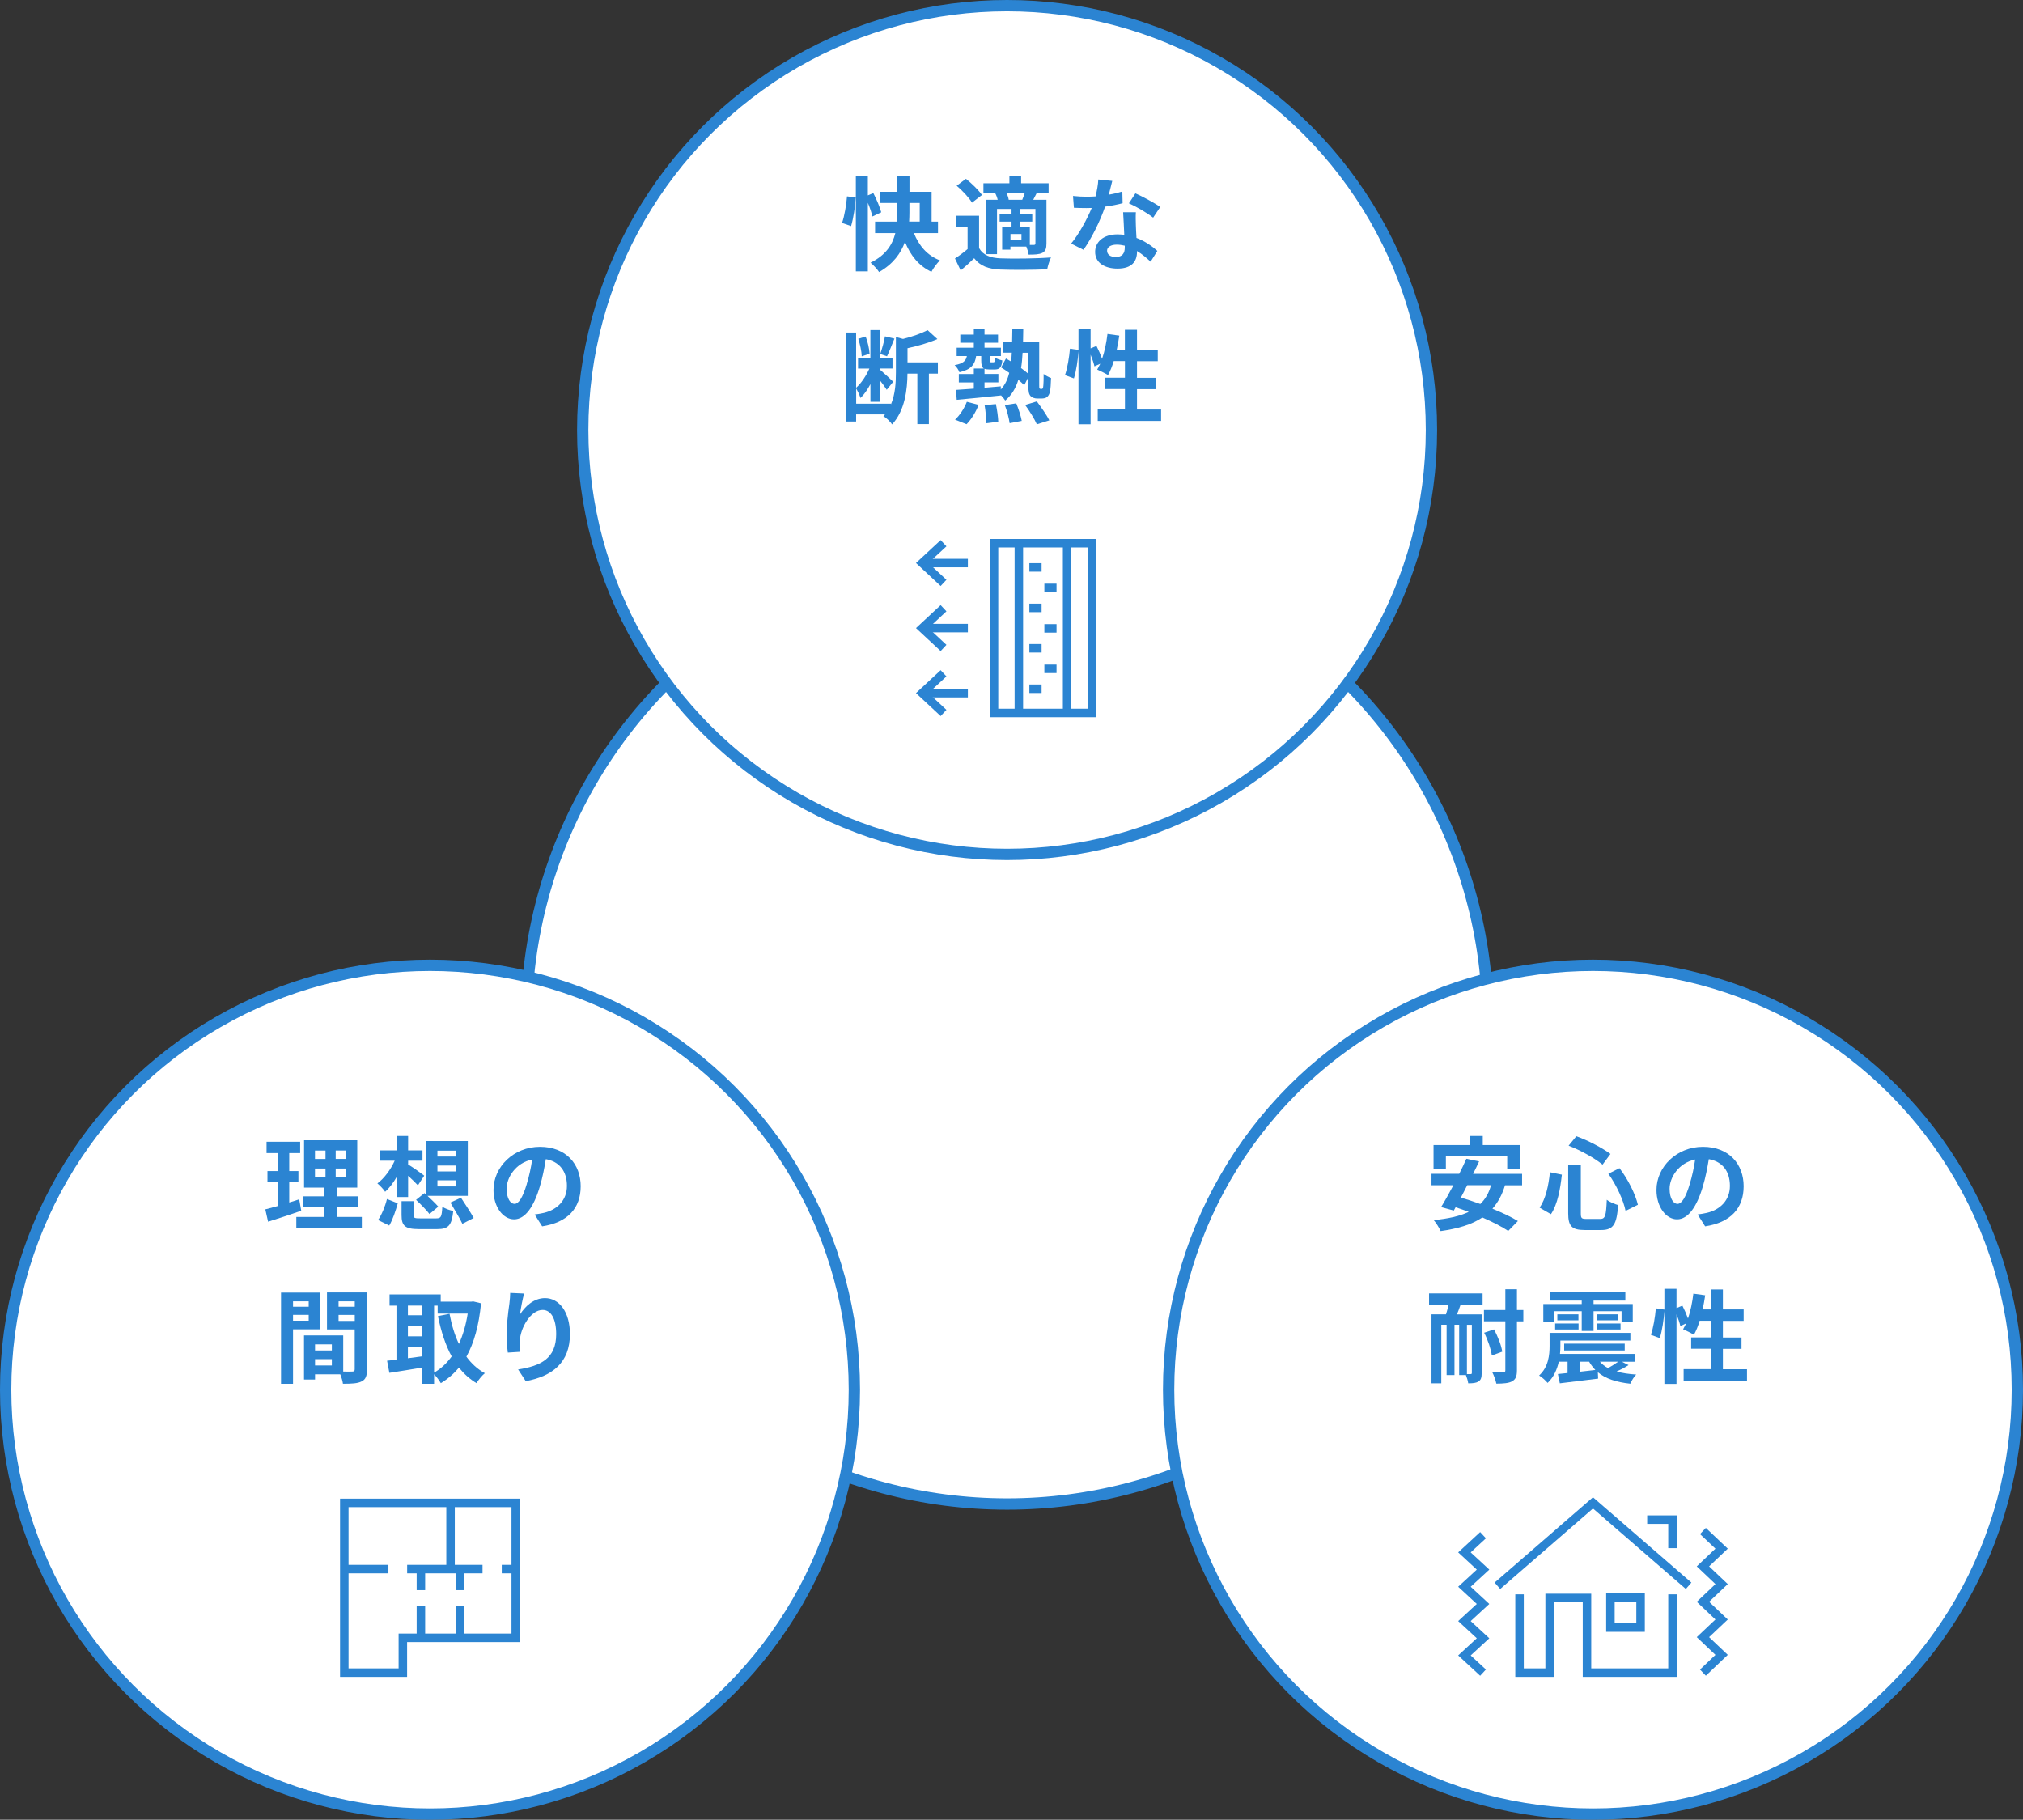 <?xml version="1.0" encoding="UTF-8"?><svg xmlns="http://www.w3.org/2000/svg" width="357.54" height="321.6" viewBox="0 0 357.54 321.6"><rect x="0" y="0" width="357.54" height="321.6" fill="#333333" stroke="none"/><defs><style>.d{fill:none;stroke-width:1.5px;}.d,.e{stroke:#2b84d2;stroke-miterlimit:10;}.f{fill:#2b84d2;}.e{fill:#fff;stroke-width:2px;}</style></defs><g id="a"/><g id="b"><g id="c"><circle class="e" cx="177.99" cy="180.8" r="85"/><g><g><circle class="e" cx="76" cy="245.6" r="75"/><g><path class="f" d="M53.25,213.97c-1.98,.7-4.14,1.39-5.87,1.94l-.49-2.18c.63-.16,1.37-.36,2.2-.59v-4.23h-1.82v-1.96h1.82v-3.17h-1.98v-2h5.94v2h-1.93v3.17h1.62v1.96h-1.62v3.6c.59-.18,1.19-.36,1.76-.56l.36,2.02Zm10.7,1.1v1.94h-11.58v-1.94h4.97v-1.71h-3.73v-1.93h3.73v-1.55h-3.6v-8.37h9.4v8.37h-3.62v1.55h3.82v1.93h-3.82v1.71h4.43Zm-8.28-10.25h1.86v-1.49h-1.86v1.49Zm0,3.24h1.86v-1.55h-1.86v1.55Zm5.44-4.74h-1.78v1.49h1.78v-1.49Zm0,3.19h-1.78v1.55h1.78v-1.55Z"/><path class="f" d="M70.1,208.01c-.61,1.06-1.3,1.96-2.03,2.61-.31-.47-.94-1.13-1.37-1.48,1.19-.88,2.36-2.45,3.06-4.02h-2.61v-1.82h2.95v-2.54h2.03v2.54h2.54v1.82h-2.54v.67c.72,.41,2.43,1.64,2.85,1.98l-1.12,1.71c-.41-.45-1.08-1.1-1.73-1.69v3.76h-2.03v-3.55Zm-3.28,7.6c.65-.95,1.26-2.43,1.57-3.71l1.91,.76c-.36,1.28-.88,2.88-1.51,3.93l-1.96-.97Zm10.28-.29c.85,0,.97-.25,1.08-2.07,.43,.34,1.33,.65,1.93,.76-.27,2.57-.86,3.21-2.84,3.21h-3.24c-2.45,0-3.06-.59-3.06-2.47v-2.47h2.11v2.43c0,.54,.18,.61,1.15,.61h2.88Zm-2.09-4.47l.36,.32v-9.52h7.31v9.69h-7.13c.7,.65,1.48,1.4,1.91,1.91l-1.55,1.3c-.5-.65-1.57-1.75-2.38-2.5l1.48-1.19Zm2.3-6.46h3.31v-1.04h-3.31v1.04Zm0,2.63h3.31v-1.04h-3.31v1.04Zm0,2.65h3.31v-1.08h-3.31v1.08Zm4.16,2c.72,1.12,1.76,2.65,2.25,3.58l-2,1.03c-.43-.95-1.42-2.54-2.12-3.75l1.87-.86Z"/><path class="f" d="M94.49,214.63c.68-.09,1.19-.18,1.66-.29,2.29-.54,4.05-2.18,4.05-4.77s-1.33-4.3-3.73-4.72c-.25,1.51-.56,3.17-1.06,4.84-1.06,3.6-2.61,5.8-4.55,5.8s-3.64-2.18-3.64-5.19c0-4.1,3.58-7.63,8.21-7.63s7.2,3.08,7.2,6.97-2.3,6.41-6.81,7.09l-1.33-2.11Zm-1.39-5.4c.41-1.31,.74-2.84,.96-4.32-2.95,.61-4.52,3.21-4.52,5.17,0,1.8,.72,2.68,1.39,2.68,.74,0,1.46-1.12,2.18-3.53Z"/><path class="f" d="M51.79,234.93v9.63h-2.12v-16.13h6.9v6.5h-4.77Zm0-4.95v.95h2.77v-.95h-2.77Zm2.77,3.42v-1.03h-2.77v1.03h2.77Zm10.3,8.62c0,1.15-.23,1.78-.96,2.12-.7,.36-1.75,.41-3.29,.41-.05-.45-.25-1.12-.47-1.67h-4.46v.92h-1.95v-7.8h6.93v6.39c.7,.02,1.37,.02,1.6,0,.32,0,.43-.11,.43-.4v-7.04h-4.9v-6.54h7.06v13.59Zm-9.18-4.43v1.08h2.97v-1.08h-2.97Zm2.97,3.73v-1.12h-2.97v1.12h2.97Zm1.19-11.34v.95h2.86v-.95h-2.86Zm2.86,3.46v-1.06h-2.86v1.06h2.86Z"/><path class="f" d="M85.02,230.32c-.38,3.93-1.24,7.02-2.59,9.44,.88,1.21,1.96,2.21,3.26,2.92-.49,.4-1.15,1.21-1.48,1.76-1.22-.74-2.23-1.66-3.1-2.75-.92,1.12-1.98,2.02-3.2,2.75-.27-.47-.76-1.13-1.19-1.57v1.69h-2.07v-2.88c-2.07,.36-4.18,.68-5.83,.94l-.41-2.14c.49-.05,1.04-.11,1.66-.18v-9.56h-1.22v-1.98h9.04v1.28h5.38l.36-.05,1.4,.34Zm-12.93,.41v1.71h2.56v-1.71h-2.56Zm0,5.44h2.56v-1.8h-2.56v1.8Zm0,3.87c.83-.11,1.69-.23,2.56-.34v-1.62h-2.56v1.96Zm4.63,2.54c1.19-.67,2.23-1.64,3.11-2.86-1.1-2-1.87-4.41-2.43-7.13l2.05-.41c.36,1.93,.9,3.75,1.66,5.33,.7-1.55,1.24-3.35,1.55-5.37h-5.31v-1.4h-.63v11.85Z"/><path class="f" d="M92.63,228.6c-.25,.88-.61,2.7-.72,3.69,.85-1.37,2.4-2.88,4.41-2.88,2.49,0,4.41,2.43,4.41,6.36,0,5.04-3.1,7.45-7.81,8.32l-1.35-2.07c3.96-.61,6.73-1.91,6.73-6.23,0-2.75-.92-4.29-2.4-4.29-2.11,0-3.94,3.17-4.03,5.51-.02,.49-.02,1.06,.09,1.89l-2.21,.14c-.09-.68-.22-1.78-.22-2.97,0-1.66,.23-3.87,.5-5.71,.09-.65,.13-1.37,.14-1.87l2.45,.11Z"/></g><g><polygon class="d" points="71.2 289.45 91.15 289.45 91.15 265.6 60.85 265.6 60.85 295.6 71.2 295.6 71.2 289.45"/><line class="d" x1="68.65" y1="277.3" x2="60.85" y2="277.3"/><line class="d" x1="85.28" y1="277.3" x2="71.96" y2="277.3"/><line class="d" x1="91.15" y1="277.3" x2="88.68" y2="277.3"/><line class="d" x1="79.63" y1="277.41" x2="79.63" y2="265.6"/><line class="d" x1="74.39" y1="281.02" x2="74.39" y2="276.98"/><line class="d" x1="74.39" y1="289.54" x2="74.39" y2="283.79"/><line class="d" x1="81.27" y1="281.02" x2="81.27" y2="276.98"/><line class="d" x1="81.27" y1="289.54" x2="81.27" y2="283.79"/></g></g><g><circle class="e" cx="177.99" cy="76" r="75"/><g><path class="f" d="M148.82,39.4c.43-1.21,.76-3.21,.88-4.7l1.53,.2c-.07,1.57-.4,3.67-.81,5.06l-1.6-.56Zm5.37-1.13c-.14-.65-.45-1.57-.81-2.43v12.12h-2.12V31.15h2.12v3.38l.97-.41c.56,1.08,1.17,2.52,1.4,3.4l-1.57,.74Zm7.33,2.92c.88,2.21,2.36,3.98,4.61,4.83-.5,.45-1.19,1.39-1.51,2.02-2.25-1.06-3.69-2.88-4.68-5.29-.72,2.02-2.09,3.91-4.57,5.33-.29-.47-1.04-1.26-1.51-1.66,2.74-1.33,3.89-3.24,4.38-5.22h-3.58v-2.03h3.87c.05-.58,.05-1.12,.05-1.66v-1.64h-3.1v-1.98h3.1v-2.72h2.16v2.72h3.91v5.28h1.13v2.03h-4.25Zm-.79-3.67c0,.54-.02,1.08-.05,1.64h1.87v-3.29h-1.82v1.66Z"/><path class="f" d="M173.06,43.88c.7,1.21,1.96,1.71,3.8,1.78,2.16,.09,6.41,.04,8.89-.16-.25,.5-.56,1.49-.67,2.09-2.23,.11-6.05,.14-8.25,.05-2.14-.09-3.58-.61-4.66-2-.72,.7-1.46,1.39-2.38,2.16l-1.01-2.12c.7-.45,1.51-1.04,2.23-1.66v-3.93h-2.02v-1.96h4.05v5.74Zm-1.28-8.07c-.5-.88-1.69-2.12-2.7-2.99l1.64-1.22c1.01,.81,2.25,2,2.83,2.86l-1.76,1.35Zm4.41-1.76h-2.38v-1.66h4.59v-1.24h2.07v1.24h4.86v1.66h-2.07c-.23,.47-.45,.88-.65,1.26h2.34v7.72c0,.86-.14,1.33-.72,1.66-.59,.29-1.35,.31-2.43,.31-.05-.41-.23-.97-.41-1.42h-2.81v.54h-1.46v-3.96h1.66v-.99h-2.11v-1.3h2.11v-.94h-2.57v7.99h-1.93v-9.61h2.05c-.09-.4-.25-.83-.45-1.19l.31-.07Zm4.48,1.26c.16-.38,.32-.85,.47-1.26h-3.29c.22,.41,.38,.88,.43,1.26h2.39Zm-.14,6.05h-1.94v.99h1.94v-.99Zm2.47-4.43h-2.68v.94h2.12v1.3h-2.12v.99h1.69v3.13h.72c.2-.02,.27-.07,.27-.29v-6.07Z"/><path class="f" d="M198.41,35.91c-.81,.22-1.91,.45-3.1,.61-.85,2.5-2.38,5.6-3.82,7.63l-2.18-1.1c1.44-1.75,2.84-4.38,3.64-6.3-.31,.02-.61,.02-.92,.02-.74,0-1.46-.02-2.23-.05l-.16-2.09c.77,.09,1.73,.13,2.38,.13,.52,0,1.06-.02,1.6-.05,.25-.99,.45-2.07,.49-2.99l2.47,.25c-.14,.58-.36,1.48-.61,2.43,.86-.14,1.69-.34,2.39-.56l.05,2.07Zm2.34,1.6c-.05,.76-.02,1.49,0,2.29,.02,.5,.05,1.37,.11,2.25,1.53,.58,2.79,1.48,3.69,2.29l-1.19,1.91c-.63-.58-1.44-1.3-2.41-1.89v.16c0,1.66-.9,2.95-3.44,2.95-2.21,0-3.96-.99-3.96-2.95,0-1.75,1.46-3.1,3.94-3.1,.41,0,.83,.04,1.21,.07-.05-1.33-.14-2.9-.2-3.98h2.25Zm-1.96,5.91c-.47-.11-.94-.18-1.44-.18-1.03,0-1.69,.43-1.69,1.06,0,.67,.56,1.12,1.53,1.12,1.21,0,1.6-.7,1.6-1.66v-.34Zm5.02-4.95c-1.03-.83-3.06-2-4.29-2.54l1.15-1.76c1.28,.56,3.49,1.76,4.39,2.41l-1.26,1.89Z"/><path class="f" d="M165.75,66.04h-1.58v8.91h-2.04v-8.91h-1.75c-.02,2.68-.4,6.48-2.72,8.97-.27-.47-1.04-1.19-1.53-1.46,.09-.11,.2-.22,.29-.32h-5.11v1.26h-1.85v-15.72h1.85v9.76c.9-.79,1.78-2.11,2.34-3.39h-2v-1.8h2.18v-5.01h1.75v4.19c.32-.86,.67-2.18,.83-3.08l1.67,.4c-.45,1.08-.92,2.34-1.31,3.13l-1.19-.4v.76h2.16v1.8h-2.16v.25c.5,.41,1.94,1.75,2.29,2.09l-1.15,1.42c-.23-.38-.68-.99-1.13-1.57v3.69h-1.75v-3.12c-.52,.97-1.12,1.85-1.76,2.45-.14-.5-.49-1.21-.76-1.69v2.7h6.14v.13c.79-1.85,.88-3.92,.88-5.67v-6.25l1.26,.34c1.62-.4,3.29-.99,4.34-1.55l1.73,1.57c-1.53,.68-3.47,1.22-5.28,1.62v2.5h5.37v1.98Zm-13.45-3.06c-.02-.85-.29-2.12-.61-3.1l1.3-.41c.38,.94,.65,2.21,.7,3.04l-1.39,.47Z"/><path class="f" d="M184.09,68.74c.07,0,.14-.02,.2-.09,.05-.07,.09-.22,.11-.56,.04-.34,.05-1.06,.05-2,.34,.29,.86,.56,1.31,.72-.02,.9-.09,2.02-.2,2.43-.09,.43-.27,.72-.5,.92-.23,.2-.61,.27-.96,.27h-.79c-.41,0-.86-.13-1.17-.43-.27-.32-.4-.7-.4-2.02v-1.31l-.72,1.42c-.27-.29-.63-.63-1.04-.97-.45,1.49-1.19,2.72-2.32,3.67-.16-.27-.45-.63-.76-.94v.04c-2.79,.29-5.71,.58-7.81,.77l-.13-1.75c.88-.05,1.96-.13,3.15-.22v-1.1h-2.65v-1.49h2.65v-.97h1.78c-.38-.22-.47-.67-.47-1.46v-.74h-.9c-.22,1.48-.86,2.38-2.95,2.86-.13-.38-.52-.97-.85-1.26,1.51-.27,2-.76,2.16-1.6h-1.8v-1.48h3.03v-.88h-2.39v-1.44h2.39v-.97h1.89v.97h2.39v1.44h-2.39v.88h2.9v1.48h-1.98v.74c0,.32,.04,.36,.23,.36h.41c.22,0,.27-.09,.31-.83,.27,.22,.88,.41,1.28,.5-.13,1.3-.52,1.6-1.37,1.6h-.9c-.38,0-.67-.04-.88-.13v.92h2.45v1.49h-2.45v.95c.95-.09,1.93-.16,2.88-.25v.56c.74-.81,1.21-1.78,1.49-2.95-.49-.34-.99-.68-1.44-.95l.86-1.58c.29,.16,.59,.34,.92,.54,.05-.5,.09-1.03,.11-1.57h-1.51v-1.89h1.57c.02-.74,.04-1.49,.04-2.3h1.93c-.02,.79-.02,1.57-.04,2.3h2.86v7.49c0,.4,0,.63,.04,.7s.09,.09,.16,.09h.22Zm-15.3,5.42c.79-.7,1.62-1.94,2.09-3.15l2.07,.54c-.45,1.22-1.28,2.57-2.12,3.42l-2.03-.81Zm7.22-2.74c.22,1.01,.4,2.34,.42,3.11l-2.12,.27c0-.79-.11-2.16-.29-3.19l2-.2Zm3.6-.14c.41,.99,.83,2.29,.97,3.1l-2.14,.41c-.11-.81-.45-2.18-.85-3.19l2.02-.32Zm1.12-8.93c-.05,.97-.13,1.87-.27,2.7,.5,.36,.95,.72,1.3,1.03v-3.73h-1.03Zm2.52,8.59c.76,1.03,1.75,2.41,2.2,3.35l-2.2,.7c-.38-.88-1.3-2.38-2.07-3.42l2.07-.63Z"/><path class="f" d="M205.21,72.36v2.03h-11.2v-2.03h4.81v-3.6h-3.48v-2h3.48v-2.95h-1.98c-.27,.94-.63,1.8-1.01,2.48-.43-.27-1.4-.76-1.91-.97,.18-.32,.36-.67,.54-1.04l-1.03,.47c-.11-.54-.38-1.33-.68-2.07v12.3h-2.14v-12.87c-.11,1.51-.4,3.49-.81,4.77l-1.58-.58c.43-1.19,.76-3.2,.88-4.68l1.51,.22v-3.67h2.14v3.4l1.04-.43c.36,.7,.74,1.57,.99,2.27,.45-1.31,.77-2.86,.95-4.39l2.09,.29c-.13,.85-.27,1.69-.45,2.5h1.44v-3.53h2.14v3.53h3.67v2.02h-3.67v2.95h3.29v2h-3.29v3.6h4.25Z"/></g><g><rect class="d" x="175.68" y="96" width="17.31" height="30"/><line class="d" x1="180.07" y1="126" x2="180.07" y2="96"/><line class="d" x1="188.6" y1="126" x2="188.6" y2="96"/><g><line class="d" x1="171.06" y1="99.51" x2="163.92" y2="99.51"/><polyline class="d" points="166.76 103.01 162.99 99.5 166.76 96"/></g><g><line class="d" x1="171.06" y1="111" x2="163.92" y2="111"/><polyline class="d" points="166.76 114.51 162.99 111 166.76 107.49"/></g><g><line class="d" x1="171.06" y1="122.5" x2="163.92" y2="122.5"/><polyline class="d" points="166.76 126 162.99 122.49 166.76 118.99"/></g><g><g><line class="d" x1="181.93" y1="100.28" x2="184.09" y2="100.28"/><line class="d" x1="184.58" y1="103.9" x2="186.73" y2="103.9"/></g><g><line class="d" x1="181.93" y1="107.43" x2="184.09" y2="107.43"/><line class="d" x1="184.58" y1="111.05" x2="186.73" y2="111.05"/></g><g><line class="d" x1="181.93" y1="114.57" x2="184.09" y2="114.57"/><line class="d" x1="184.58" y1="118.2" x2="186.73" y2="118.2"/></g><line class="d" x1="181.93" y1="121.72" x2="184.09" y2="121.72"/></g></g></g><g><circle class="e" cx="281.54" cy="245.6" r="75"/><g><path class="f" d="M266,209.45c-.52,1.71-1.26,3.06-2.23,4.16,1.75,.72,3.37,1.48,4.5,2.18l-1.71,1.75c-1.1-.74-2.75-1.58-4.57-2.38-1.91,1.28-4.36,1.98-7.38,2.41-.2-.5-.81-1.48-1.22-1.94,2.52-.25,4.57-.68,6.19-1.46-.79-.29-1.57-.58-2.32-.81l-.32,.58-2.25-.61c.65-1.04,1.4-2.41,2.18-3.87h-3.87v-2.02h4.9c.47-.92,.9-1.84,1.26-2.66l2.25,.47c-.32,.7-.68,1.44-1.06,2.2h8.66v2.02h-2.99Zm-10.46-2.86h-2.18v-4.23h6.43v-1.6h2.27v1.6h6.61v4.23h-2.29v-2.25h-10.84v2.25Zm3.78,2.86c-.38,.76-.77,1.49-1.13,2.2,1.08,.31,2.25,.7,3.44,1.13,.88-.86,1.51-1.94,1.89-3.33h-4.2Z"/><path class="f" d="M276.04,207.59c-.27,2.47-.74,5.22-1.93,6.99l-2-1.15c1.06-1.55,1.58-3.87,1.82-6.27l2.11,.43Zm3.35-1.71v8.55c0,.86,.13,.99,.97,.99h2.47c.88,0,1.03-.56,1.15-3.39,.5,.4,1.4,.77,2,.94-.23,3.35-.81,4.41-2.97,4.41h-2.93c-2.29,0-2.92-.7-2.92-2.95v-8.55h2.23Zm-.79-5.08c2.12,.76,4.61,2.09,6.03,3.13l-1.4,1.89c-1.39-1.15-3.89-2.54-6-3.35l1.37-1.67Zm7.62,5.64c1.53,1.98,2.81,4.61,3.26,6.48l-2.18,1.08c-.36-1.84-1.62-4.59-3.04-6.57l1.96-.99Z"/><path class="f" d="M300.03,214.63c.68-.09,1.19-.18,1.66-.29,2.29-.54,4.05-2.18,4.05-4.77s-1.33-4.3-3.73-4.72c-.25,1.51-.56,3.17-1.06,4.84-1.06,3.6-2.61,5.8-4.55,5.8s-3.64-2.18-3.64-5.19c0-4.1,3.58-7.63,8.21-7.63s7.2,3.08,7.2,6.97-2.3,6.41-6.81,7.09l-1.33-2.11Zm-1.39-5.4c.41-1.31,.74-2.84,.96-4.32-2.95,.61-4.52,3.21-4.52,5.17,0,1.8,.72,2.68,1.39,2.68,.74,0,1.46-1.12,2.18-3.53Z"/><path class="f" d="M252.58,228.58h9.45v2.05h-3.91c-.2,.59-.41,1.15-.63,1.66h4.38v10.35c0,.77-.11,1.24-.58,1.51-.45,.29-1.01,.32-1.8,.32-.05-.4-.23-1.01-.41-1.46h-1.19v-8.89h-.83v8.89h-1.39v-8.89h-.94v10.35h-1.73v-12.19h2.56c.16-.52,.32-1.08,.45-1.66h-3.44v-2.05Zm7.54,5.55h-.86v8.71h.67c.14,0,.2-.05,.2-.22v-8.5Zm9.11-.61h-1.13v8.66c0,1.06-.23,1.58-.85,1.94-.59,.32-1.51,.41-2.79,.41-.11-.58-.43-1.46-.72-2.02,.85,.04,1.66,.04,1.93,.04,.29-.02,.38-.09,.38-.38v-8.66h-3.78v-2h3.78v-3.67h2.05v3.67h1.13v2Zm-5.19,1.42c.7,1.26,1.31,2.86,1.46,3.94l-1.84,.67c-.13-1.06-.7-2.74-1.35-4.02l1.73-.59Z"/><path class="f" d="M287.83,241.25c-.68,.45-1.44,.83-2.11,1.13,.99,.29,2.14,.45,3.46,.54-.4,.38-.83,1.12-1.04,1.62-2.52-.27-4.39-.9-5.74-2.03l.05,1.13c-2.39,.29-4.9,.59-6.77,.83l-.34-1.64c.5-.05,1.08-.11,1.71-.18v-2h-1.55c-.31,1.35-.88,2.72-1.98,3.75-.29-.38-1.06-1.06-1.5-1.31,1.66-1.51,1.85-3.65,1.85-5.24v-2.29h14.28v1.35h-12.37v.97c0,.43-.02,.9-.07,1.39h13.29v1.39h-2.34l1.17,.59Zm-13.18-7.62h-1.89v-3.17h6.79v-.61h-5.56v-1.51h13.27v1.51h-5.62v.61h6.93v3.17h-1.98v-1.91h-4.95v3.49h-2.09v-3.49h-4.9v1.91Zm.2,.27h4.14v1.06h-4.14v-1.06Zm4.12-1.62v1.06h-3.73v-1.06h3.73Zm-2.52,6.39v-1.21h10.7v1.21h-10.7Zm2.79,3.75l2.72-.31c-.41-.43-.79-.92-1.1-1.46h-1.62v1.76Zm6.73-10.14v1.06h-3.76v-1.06h3.76Zm-3.76,1.62h4.2v1.06h-4.2v-1.06Zm.56,6.75c.38,.45,.85,.83,1.44,1.13,.59-.32,1.28-.77,1.78-1.13h-3.22Z"/><path class="f" d="M308.76,241.96v2.03h-11.2v-2.03h4.81v-3.6h-3.48v-2h3.48v-2.95h-1.98c-.27,.94-.63,1.8-1.01,2.48-.43-.27-1.4-.76-1.91-.97,.18-.32,.36-.67,.54-1.04l-1.03,.47c-.11-.54-.38-1.33-.68-2.07v12.3h-2.14v-12.87c-.11,1.51-.4,3.49-.81,4.77l-1.58-.58c.43-1.19,.76-3.2,.88-4.68l1.51,.22v-3.67h2.14v3.4l1.04-.43c.36,.7,.74,1.57,.99,2.27,.45-1.31,.77-2.86,.95-4.39l2.09,.29c-.13,.85-.27,1.69-.45,2.5h1.44v-3.53h2.14v3.53h3.67v2.02h-3.67v2.95h3.29v2h-3.29v3.6h4.25Z"/></g><g><g><polyline class="d" points="262.11 295.6 258.82 292.56 262.11 289.53 258.82 286.49 262.11 283.46 258.82 280.42 262.11 277.39 258.82 274.35 262.11 271.31"/><polyline class="d" points="300.97 270.57 304.27 273.69 300.97 276.82 304.27 279.95 300.97 283.08 304.27 286.21 300.97 289.33 304.27 292.46 300.97 295.6"/></g><g><polyline class="d" points="298.44 280.25 281.54 265.6 264.65 280.25"/><polyline class="d" points="268.56 281.76 268.56 295.6 273.88 295.6 273.88 282.4 280.48 282.4 280.48 295.6 295.59 295.6 295.59 281.76"/><polyline class="d" points="295.59 273.6 295.59 268.56 291.12 268.56"/><rect class="d" x="284.62" y="282.31" width="5.33" height="5.33"/></g></g></g></g></g></g></svg>